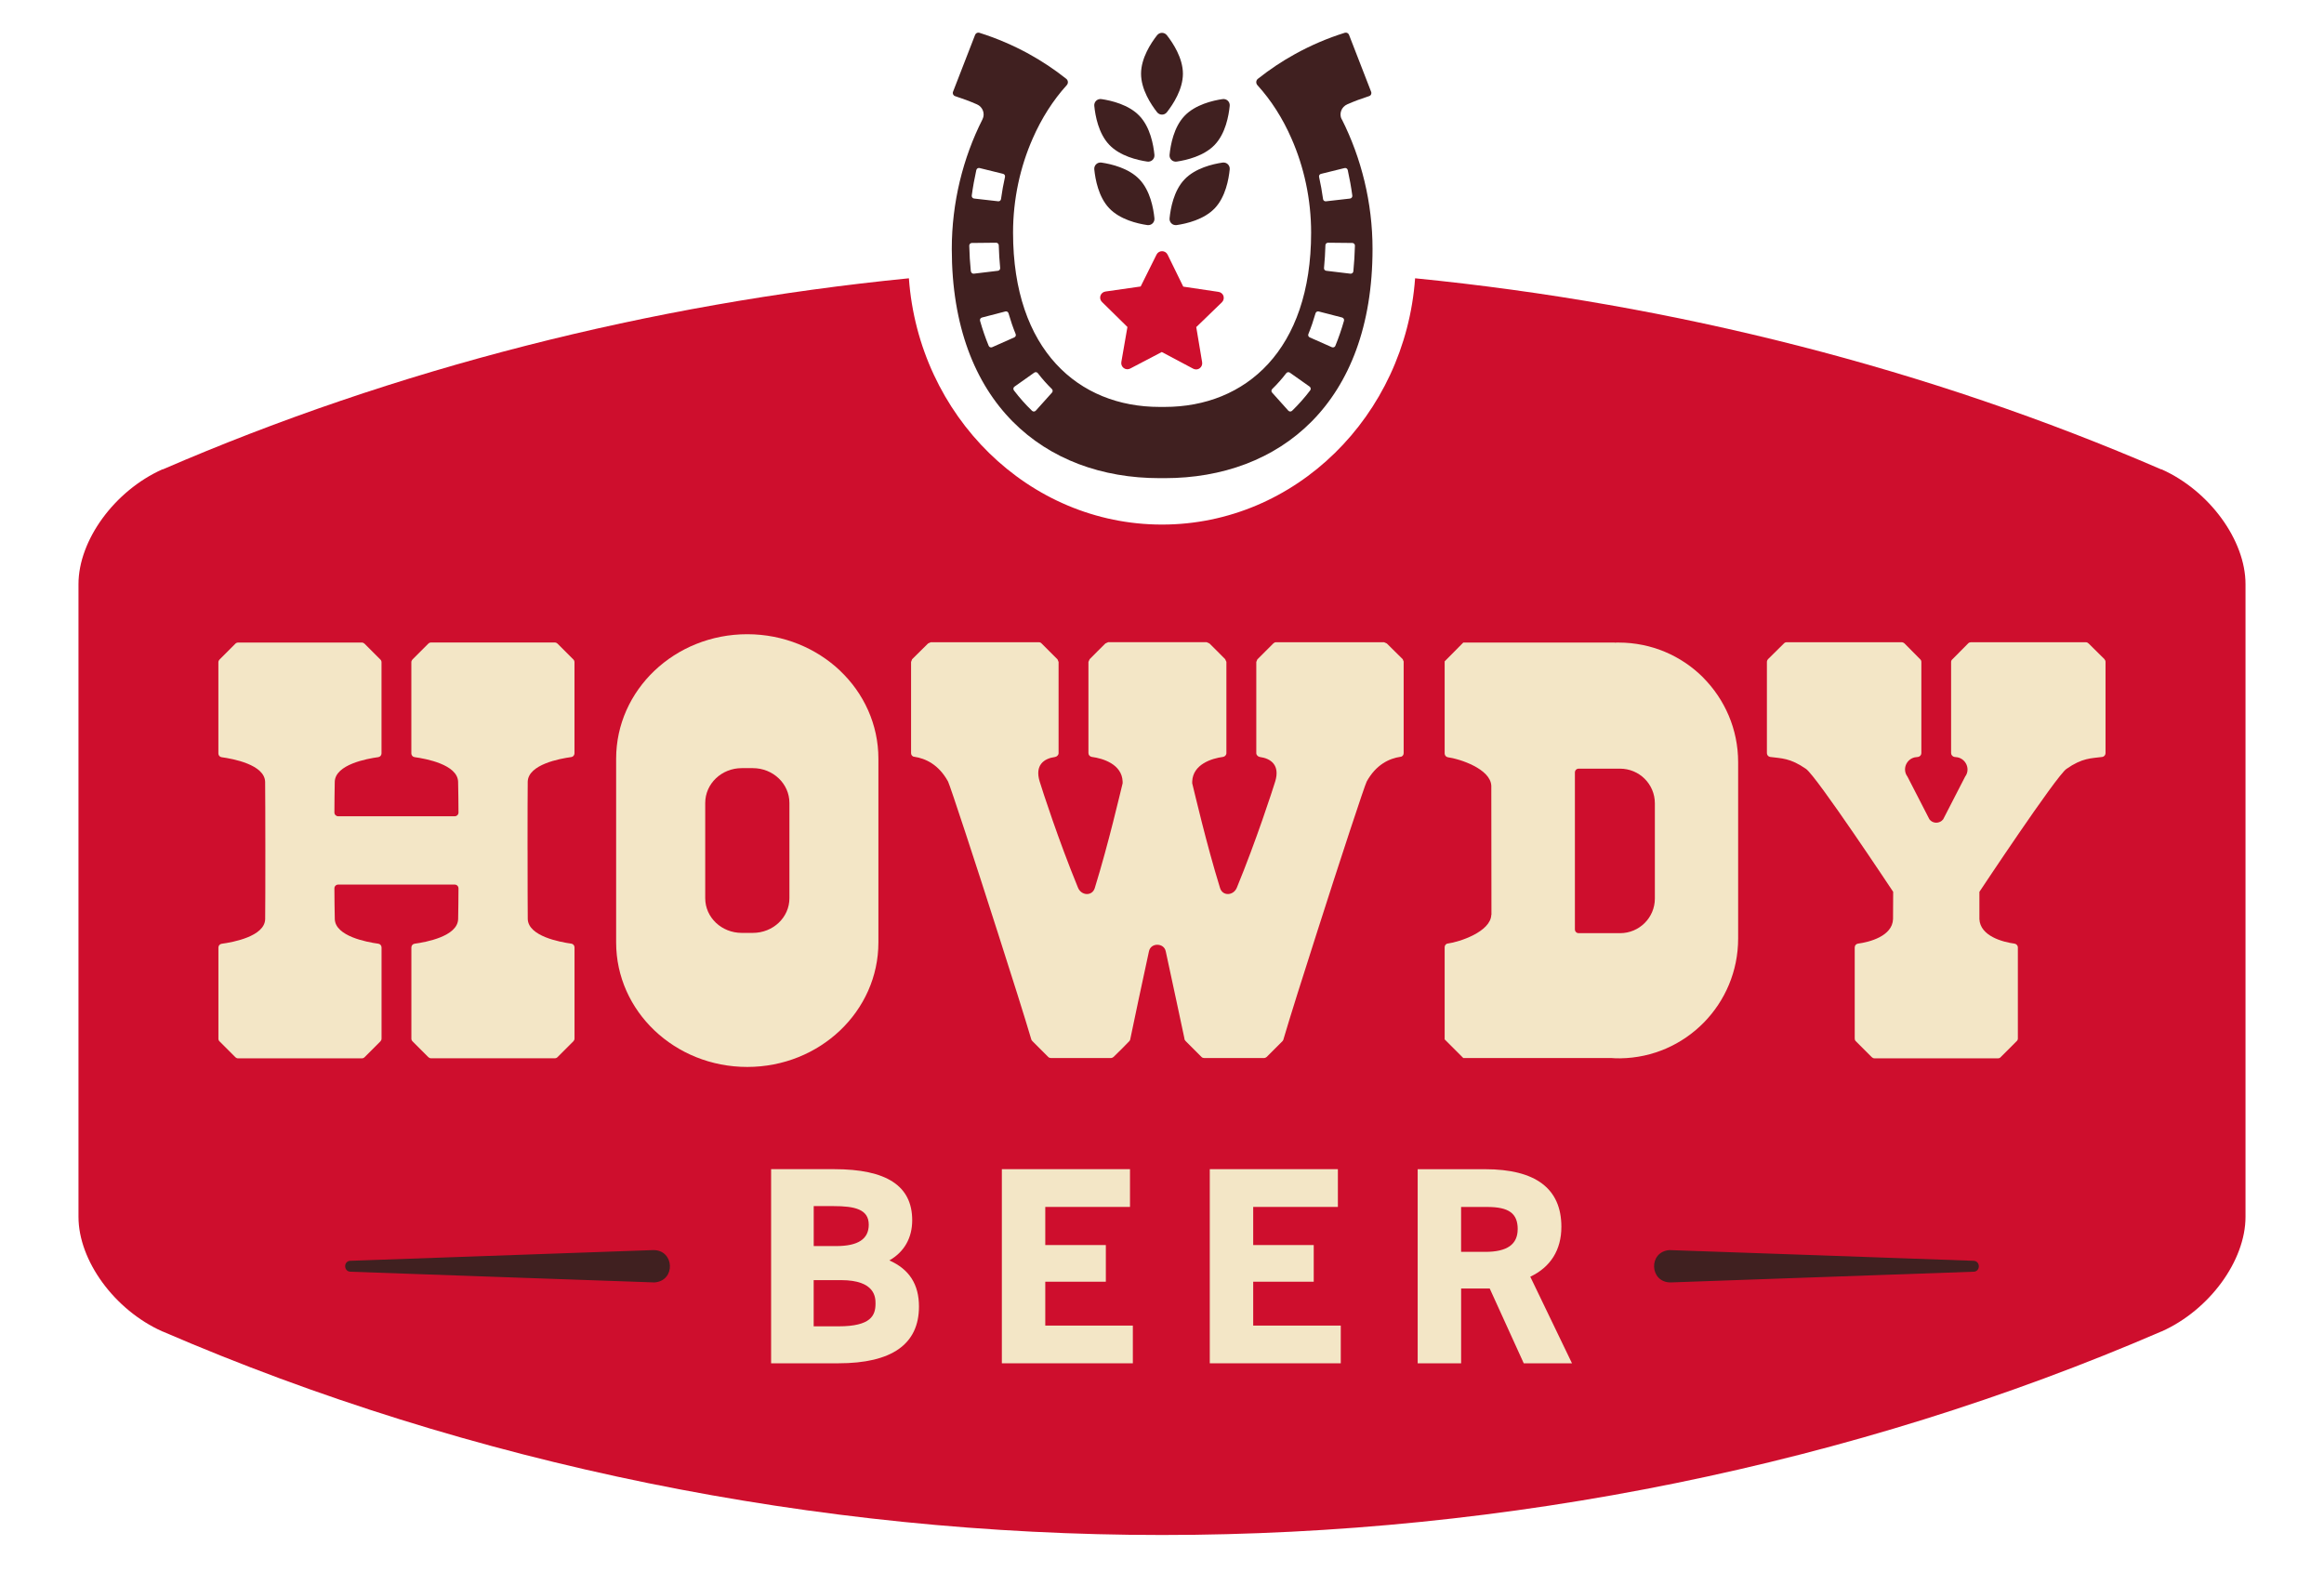 <svg viewBox="0 0 660 450" xmlns="http://www.w3.org/2000/svg"><g id="base"><rect style="fill: none;" height="450" width="660"></rect></g><g id="new"><g><path style="fill: #ce0e2d;" d="m637.71,165.89v179.67c0,12.48-10.26,26.48-23.8,32.54l-.14.04c-87.41,37.76-185.59,57.78-283.77,57.78s-196.36-20.02-283.77-57.78l-.14-.04c-13.54-6.06-23.8-20.06-23.8-32.54v-179.67c0-12.48,10.26-26.53,23.8-32.59h.14c66.01-28.57,138.21-46.96,211.89-54.27,2.82,39.06,33.98,69.94,71.88,69.94s69.06-30.88,71.88-69.94c73.68,7.3,145.88,25.7,211.89,54.27h.14c13.54,6.06,23.8,20.11,23.8,32.59h0Z"></path><g><path style="fill: #402020;" d="m560.5,361.15l-86.04,3.04c-6.05.04-6.4-8.77-.32-9.18.15-.04,86.14,3.05,86.36,3.04,1.93.09,2,3.01,0,3.11h0Z"></path><path style="fill: #402020;" d="m99.5,358.05l86.04-3.04c6.05-.04,6.4,8.77.32,9.18-.15.04-86.14-3.05-86.36-3.04-1.93-.09-2-3.01,0-3.11h0Z"></path></g><g><path style="fill: #ce0e2d;" d="m347.48,84.09c-.2-.63-.76-1.1-1.42-1.2l-10.02-1.49-4.45-9.08c-.29-.61-.9-.98-1.56-.99h-.02c-.65,0-1.26.37-1.56.97l-4.51,9.06-10,1.43c-.67.1-1.21.56-1.42,1.18-.21.63-.04,1.33.44,1.79l7.22,7.1-1.73,9.96c-.11.66.16,1.32.69,1.71s1.25.45,1.84.13l8.96-4.69,8.93,4.74c.26.13.53.2.82.2.36,0,.71-.11,1.02-.33.53-.38.8-1.05.69-1.71l-1.67-9.98,7.28-7.04c.48-.46.65-1.15.45-1.79h0Z"></path><path style="fill: #402020;" d="m381.02,33.88c-.8-1.61-.05-3.54,1.59-4.25,2-.89,4.09-1.65,6.19-2.33.53-.15.8-.72.59-1.24-2.09-5.39-4.2-10.79-6.28-16.18-.18-.47-.7-.72-1.18-.58-4.93,1.54-9.64,3.56-14.13,6.04-3.7,2.03-7.22,4.39-10.57,7.04-.57.45-.61,1.28-.12,1.82,3.88,4.26,7.17,9.41,9.65,15.11,3.56,8.05,5.59,17.25,5.59,26.75,0,33.38-18.64,49.5-41.59,49.5-.2,0-.4,0-.58,0-.11,0-.2,0-.31,0-.2,0-.38,0-.58,0-22.96,0-41.59-16.12-41.59-49.5,0-9.51,2.03-18.7,5.59-26.75,2.49-5.7,5.78-10.85,9.64-15.11.5-.53.45-1.36-.12-1.82-3.33-2.65-6.89-5.01-10.57-7.04-4.49-2.47-9.21-4.49-14.13-6.04-.47-.14-.99.11-1.18.58-2.09,5.39-4.2,10.79-6.28,16.18-.2.52.08,1.08.59,1.24,2.11.69,4.17,1.44,6.19,2.33,1.65.7,2.4,2.64,1.59,4.25-5.55,10.97-8.72,23.65-8.72,36.82,0,43.88,26.43,65.09,59.01,65.09h1.47c32.57,0,59.01-21.21,59.01-65.09,0-13.17-3.19-25.85-8.72-36.82h-.02Zm-103.74,14.4c.09-.41.5-.66.91-.56l6.69,1.65c.39.1.62.48.53.87-.46,2.07-.84,4.18-1.13,6.29-.05.4-.41.68-.81.63l-6.84-.78c-.41-.04-.71-.43-.66-.84.33-2.44.77-4.87,1.3-7.26h0Zm-1.57,28.78c-.24-2.36-.39-4.81-.45-7.29,0-.42.32-.77.74-.77l6.89-.07c.4,0,.73.32.75.72.06,2.2.2,4.36.4,6.45.04.4-.25.76-.64.8l-6.83.82c-.41.05-.79-.25-.83-.66h-.02Zm6.07,21.54c-.38.17-.84,0-1-.39-.93-2.26-1.75-4.64-2.45-7.1-.12-.4.12-.83.53-.93l6.66-1.73c.39-.1.78.12.89.52.59,2.04,1.26,4.02,2.03,5.9.15.37-.02.78-.38.94l-6.29,2.79h0Zm16.98,12.89l-4.6,5.13c-.29.31-.77.34-1.07.04-1.84-1.77-3.56-3.71-5.15-5.8-.25-.34-.18-.82.17-1.06l5.62-3.98c.32-.23.77-.16,1.01.16,1.23,1.6,2.57,3.11,3.98,4.49.29.28.3.72.04,1.02h0Zm76.39-62.11l6.69-1.65c.4-.1.82.15.91.56.53,2.39.97,4.83,1.3,7.26.05.41-.24.79-.66.84l-6.84.78c-.4.04-.76-.23-.81-.63-.29-2.11-.67-4.22-1.13-6.29-.09-.39.15-.78.53-.87h0Zm-3.07,61.48c-1.58,2.08-3.3,4.02-5.14,5.8-.3.29-.79.27-1.07-.04l-4.6-5.13c-.27-.29-.25-.74.04-1.02,1.42-1.38,2.75-2.89,3.98-4.49.24-.31.69-.38,1.01-.16l5.62,3.97c.34.24.42.73.17,1.06h0Zm7.16-12.65c-.16.38-.61.56-1,.39l-6.29-2.79c-.37-.16-.53-.58-.38-.94.77-1.88,1.44-3.86,2.03-5.9.11-.38.5-.61.89-.52l6.66,1.72c.4.11.65.53.53.93-.7,2.46-1.52,4.84-2.45,7.11h0Zm4.24-20.49l-6.83-.82c-.4-.04-.69-.4-.64-.8.2-2.08.34-4.25.4-6.45,0-.4.34-.72.75-.72l6.89.07c.42,0,.75.35.74.77-.06,2.48-.22,4.92-.45,7.29-.04.41-.42.71-.83.66h-.02Z"></path><path style="fill: #402020;" d="m335.94,20.94c0,4.44-2.8,8.69-4.55,10.93-.71.91-2.08.91-2.79,0-1.75-2.24-4.55-6.49-4.55-10.93s2.8-8.69,4.55-10.93c.71-.91,2.08-.91,2.79,0,1.75,2.24,4.55,6.49,4.55,10.93"></path><g><path style="fill: #402020;" d="m323.61,32.92c3.06,3.22,3.96,8.22,4.24,11.05.11,1.15-.87,2.08-2.02,1.92-2.81-.41-7.77-1.57-10.82-4.78s-3.96-8.22-4.24-11.05c-.11-1.15.87-2.08,2.02-1.92,2.81.41,7.77,1.57,10.82,4.78"></path><path style="fill: #402020;" d="m336.39,32.92c-3.06,3.22-3.96,8.22-4.24,11.05-.11,1.15.87,2.08,2.02,1.92,2.81-.41,7.77-1.57,10.82-4.78s3.96-8.22,4.24-11.05c.11-1.15-.87-2.08-2.02-1.92-2.81.41-7.77,1.57-10.82,4.78"></path></g><g><path style="fill: #402020;" d="m323.61,50.95c3.06,3.22,3.96,8.22,4.24,11.05.11,1.15-.87,2.08-2.02,1.92-2.81-.41-7.77-1.57-10.82-4.78s-3.96-8.22-4.24-11.05c-.11-1.15.87-2.08,2.02-1.92,2.81.41,7.77,1.57,10.82,4.78"></path><path style="fill: #402020;" d="m336.39,50.95c-3.06,3.22-3.96,8.22-4.24,11.05-.11,1.15.87,2.08,2.02,1.92,2.81-.41,7.77-1.57,10.82-4.78s3.96-8.22,4.24-11.05c.11-1.15-.87-2.08-2.02-1.92-2.81.41-7.77,1.57-10.82,4.78"></path></g></g><g><path style="fill: #f3e6c6;" d="m252.58,357.94c4.2-2.4,6.48-6.37,6.48-11.4,0-9.76-7.25-14.51-22.17-14.51h-17.9v55.13h19.08c15.21,0,22.91-5.42,22.91-16.12,0-6.29-2.75-10.59-8.4-13.09h0Zm-21.49,5.6h7.78c9.77,0,9.77,5.02,9.77,6.67,0,3.35-1.27,6.45-10.51,6.45h-7.05v-13.12h0Zm6.38-9.67h-6.38v-11.35h5.64c6,0,9.99.89,9.99,5.27,0,4.09-3.03,6.08-9.26,6.08h0Z"></path><polygon style="fill: #f3e6c6;" points="296.85 363.99 314.05 363.99 314.05 353.58 296.85 353.58 296.85 342.75 320.91 342.75 320.91 332.03 284.52 332.03 284.52 387.16 321.72 387.16 321.72 376.45 296.85 376.45 296.85 363.99"></polygon><polygon style="fill: #f3e6c6;" points="355.9 363.99 373.09 363.99 373.09 353.58 355.9 353.58 355.9 342.75 379.95 342.75 379.95 332.03 343.57 332.03 343.57 387.16 380.77 387.16 380.77 376.45 355.9 376.45 355.9 363.99"></polygon><path style="fill: #f3e6c6;" d="m434.57,362.58c5.8-2.74,8.85-7.63,8.85-14.18,0-10.85-7.29-16.36-21.66-16.36h-19.15v55.13h12.34v-21.25h8.12l9.67,21.25h13.7l-11.85-24.6Zm-3.56-13.52c0,4.34-3,6.45-9.18,6.45h-6.89v-12.75h7.41c6.16,0,8.67,1.83,8.67,6.31h0Z"></path></g><g><path style="fill: #f3e6c6;" d="m149.83,241.43c0,7.55.02,18.63.05,19.58.18,4.87,9.11,6.52,12.36,6.97.53.07.92.53.92,1.06v25.9c0,.29-.12.56-.32.77-1.7,1.71-2.8,2.79-4.51,4.51-.2.2-.48.32-.77.32h-35.14c-.29,0-.56-.12-.76-.31l-4.52-4.52c-.2-.2-.31-.47-.31-.76v-25.89c0-.53.39-.99.92-1.06,3.24-.44,12.19-2.09,12.36-6.97.05-1.68.09-6.66.1-8.74,0-.6-.48-1.08-1.07-1.08h-33.1c-.6,0-1.08.48-1.07,1.08.02,2.08.04,7.06.11,8.74.18,4.87,9.11,6.52,12.36,6.97.53.07.92.53.92,1.06v25.9c0,.29-.12.56-.32.77-1.7,1.71-2.8,2.79-4.51,4.51-.2.2-.48.32-.77.32h-35.14c-.29,0-.56-.12-.76-.31l-4.52-4.52c-.2-.2-.31-.47-.31-.76v-25.89c0-.53.39-.99.92-1.06,3.24-.44,12.19-2.09,12.36-6.97.04-.96.05-12.03.05-19.58v.12c0-7.55-.03-18.63-.06-19.58-.18-4.87-9.11-6.52-12.36-6.97-.53-.07-.92-.53-.92-1.06v-25.9c0-.29.12-.56.32-.77,1.7-1.71,2.8-2.79,4.51-4.51.2-.2.48-.32.77-.32h35.14c.29,0,.56.12.76.31l4.52,4.52c.2.2.31.47.31.76v25.89c0,.53-.39.99-.92,1.06-3.24.44-12.19,2.09-12.36,6.97-.05,1.68-.09,6.66-.1,8.74,0,.6.48,1.08,1.07,1.08h33.1c.6,0,1.08-.48,1.07-1.08-.02-2.08-.04-7.06-.11-8.74-.18-4.87-9.11-6.52-12.36-6.97-.53-.07-.92-.53-.92-1.06v-25.9c0-.29.12-.56.32-.77,1.7-1.71,2.8-2.79,4.51-4.51.2-.2.48-.32.77-.32h35.14c.29,0,.56.12.76.31l4.52,4.52c.2.2.31.47.31.76v25.89c0,.53-.39.99-.92,1.06-3.24.44-12.19,2.09-12.36,6.97-.04.96-.05,12.03-.05,19.58v-.12h0Z"></path><path style="fill: #f3e6c6;" d="m398.63,187.99v25.9c0,.52-.35.99-.9,1.03-3.18.47-6.92,2.19-9.59,7.01-.56,1.03-7.7,22.71-14.19,43.05-3.91,12.17-7.62,23.91-9.5,30.32-.04.12-.12.21-.21.35l-4.52,4.52c-.21.17-.47.3-.77.3h-16.99c-.26,0-.56-.12-.73-.3l-4.52-4.52c-.09-.12-.17-.21-.26-.35-.04-.12-.09-.3-.09-.43-1.2-5.59-3.14-14.8-5.29-24.68-.26-1.29-1.34-1.89-2.41-1.89s-2.11.61-2.37,1.89c-2.15,9.89-4.09,19.1-5.25,24.68,0,.12-.04.3-.09.43-.04.12-.12.21-.21.35-.73.73-1.38,1.38-1.93,1.98-.82.77-1.59,1.55-2.58,2.54-.21.17-.47.3-.77.3h-17.03c-.26,0-.56-.12-.73-.3l-4.52-4.52c-.09-.12-.17-.21-.26-.35-1.89-6.4-5.59-18.11-9.5-30.28-6.49-20.35-13.64-42.06-14.19-43.1-2.66-4.82-6.4-6.54-9.59-7.01-.56-.04-.9-.52-.9-1.03v-25.9c.09-.26.21-.52.3-.77,1.72-1.67,2.8-2.75,4.52-4.47.26-.12.52-.21.77-.35h30.71c.3,0,.56.12.77.35l4.52,4.52c.09.26.17.47.3.73v25.9c0,.52-.47.99-.99,1.08-3.18.43-5.81,2.32-4.38,6.97.73,2.41,5.38,16.77,10.88,30.14.94,2.32,4.04,2.49,4.77.12,3.91-12.64,7.27-27.22,7.91-29.76v-.52c-.21-4.86-5.51-6.54-8.77-6.97-.52-.09-.94-.52-.94-1.08v-25.9c.12-.26.21-.52.35-.77,1.67-1.72,2.75-2.75,4.47-4.47.26-.12.52-.21.77-.35h28c.26.12.52.21.77.35,1.72,1.72,2.8,2.75,4.47,4.47.12.26.21.52.35.77v25.9c0,.56-.43.99-.94,1.08-3.27.43-8.56,2.11-8.77,6.97v.52c.64,2.54,4,17.12,7.91,29.76.73,2.37,3.83,2.19,4.77-.12,5.51-13.38,10.15-27.74,10.89-30.14,1.42-4.64-1.2-6.54-4.38-6.97-.52-.09-.99-.56-.99-1.08v-25.9c.12-.26.21-.47.3-.73l4.52-4.52c.21-.21.47-.35.77-.35h30.71c.26.12.52.21.77.35,1.72,1.72,2.8,2.8,4.52,4.47.09.26.21.52.3.77h-.02Z"></path><path style="fill: #f3e6c6;" d="m238.59,190.48c-6.75-6.4-16.09-10.37-26.37-10.37-20.6,0-37.24,15.83-37.24,35.36v52.17c0,19.53,16.64,35.36,37.24,35.36s37.24-15.83,37.24-35.36v-52.17c0-9.76-4.17-18.63-10.89-24.99h0Zm-14.4,64.6c0,5.46-4.64,9.85-10.4,9.85h-3.14c-5.72,0-10.37-4.38-10.37-9.85v-27.05c0-5.46,4.64-9.89,10.37-9.89h3.14c5.76,0,10.4,4.43,10.4,9.89v27.05h0Z"></path><path style="fill: #f3e6c6;" d="m483.69,192.41c-6.15-6.15-14.63-9.93-24.04-9.93-.35,0-.73,0-1.08.04l.04-.04h-43.05c-2.07,2.07-3.22,3.22-5.29,5.34v26.15c0,.52.38.99.9,1.08,3.27.43,12.17,3.27,12.35,8.13l.04,36.6h-.04c-.17,4.86-9.12,7.74-12.35,8.17-.52.04-.9.52-.9,1.03v26.19l5.29,5.29h41.89c.9.09,1.81.09,2.71.09,18.58-.26,33.46-15.44,33.46-34.02v-50.06c0-9.38-3.79-17.85-9.93-24.04h0Zm-13.72,62.75c0,5.46-4.43,9.85-9.89,9.85h-11.74c-.61,0-1.08-.47-1.08-1.08v-44.56c0-.61.47-1.08,1.08-1.08h11.74c5.46,0,9.89,4.38,9.89,9.85v27.01h0Z"></path><path style="fill: #f3e6c6;" d="m597.67,187.21c-1.72-1.72-2.8-2.8-4.52-4.47-.21-.21-.47-.35-.77-.35h-32.68c-.26,0-.56.12-.73.3l-4.52,4.56c-.21.17-.35.43-.35.73v25.9c0,.52.43.99.94,1.08.3.04.61.09.94.12,2.45.56,3.62,3.44,2.11,5.46l-6.24,12.13c-.99,1.29-2.97,1.29-3.91,0l-6.24-12.13c-1.51-2.02-.38-4.9,2.07-5.46.35-.04.64-.09.94-.12.56-.09.94-.56.94-1.08v-25.9c0-.3-.12-.56-.3-.73l-4.52-4.56c-.21-.17-.47-.3-.77-.3h-32.68c-.3,0-.56.12-.77.35-1.72,1.67-2.8,2.75-4.52,4.47-.17.21-.3.47-.3.77v25.9c0,.52.38.99.9,1.08,3.22.43,5.67.26,10.19,3.39,2.97,2.02,24.77,34.92,24.77,34.92,0,2.58-.04,7.22-.04,7.74-.17,4.86-6.71,6.54-9.98,6.97-.52.09-.9.52-.9,1.08v25.89c0,.26.09.56.3.73l4.52,4.52c.21.21.47.35.77.35h35.14c.26,0,.56-.12.73-.35,1.72-1.72,2.84-2.8,4.52-4.52.21-.17.35-.47.35-.73v-25.89c0-.56-.43-.99-.94-1.08-3.27-.43-9.76-2.11-9.98-6.97v-7.74s21.81-32.9,24.73-34.92c4.52-3.14,6.97-2.97,10.19-3.39.52-.09.9-.56.9-1.08v-25.9c0-.3-.12-.56-.3-.77h0Z"></path></g></g></g></svg> 